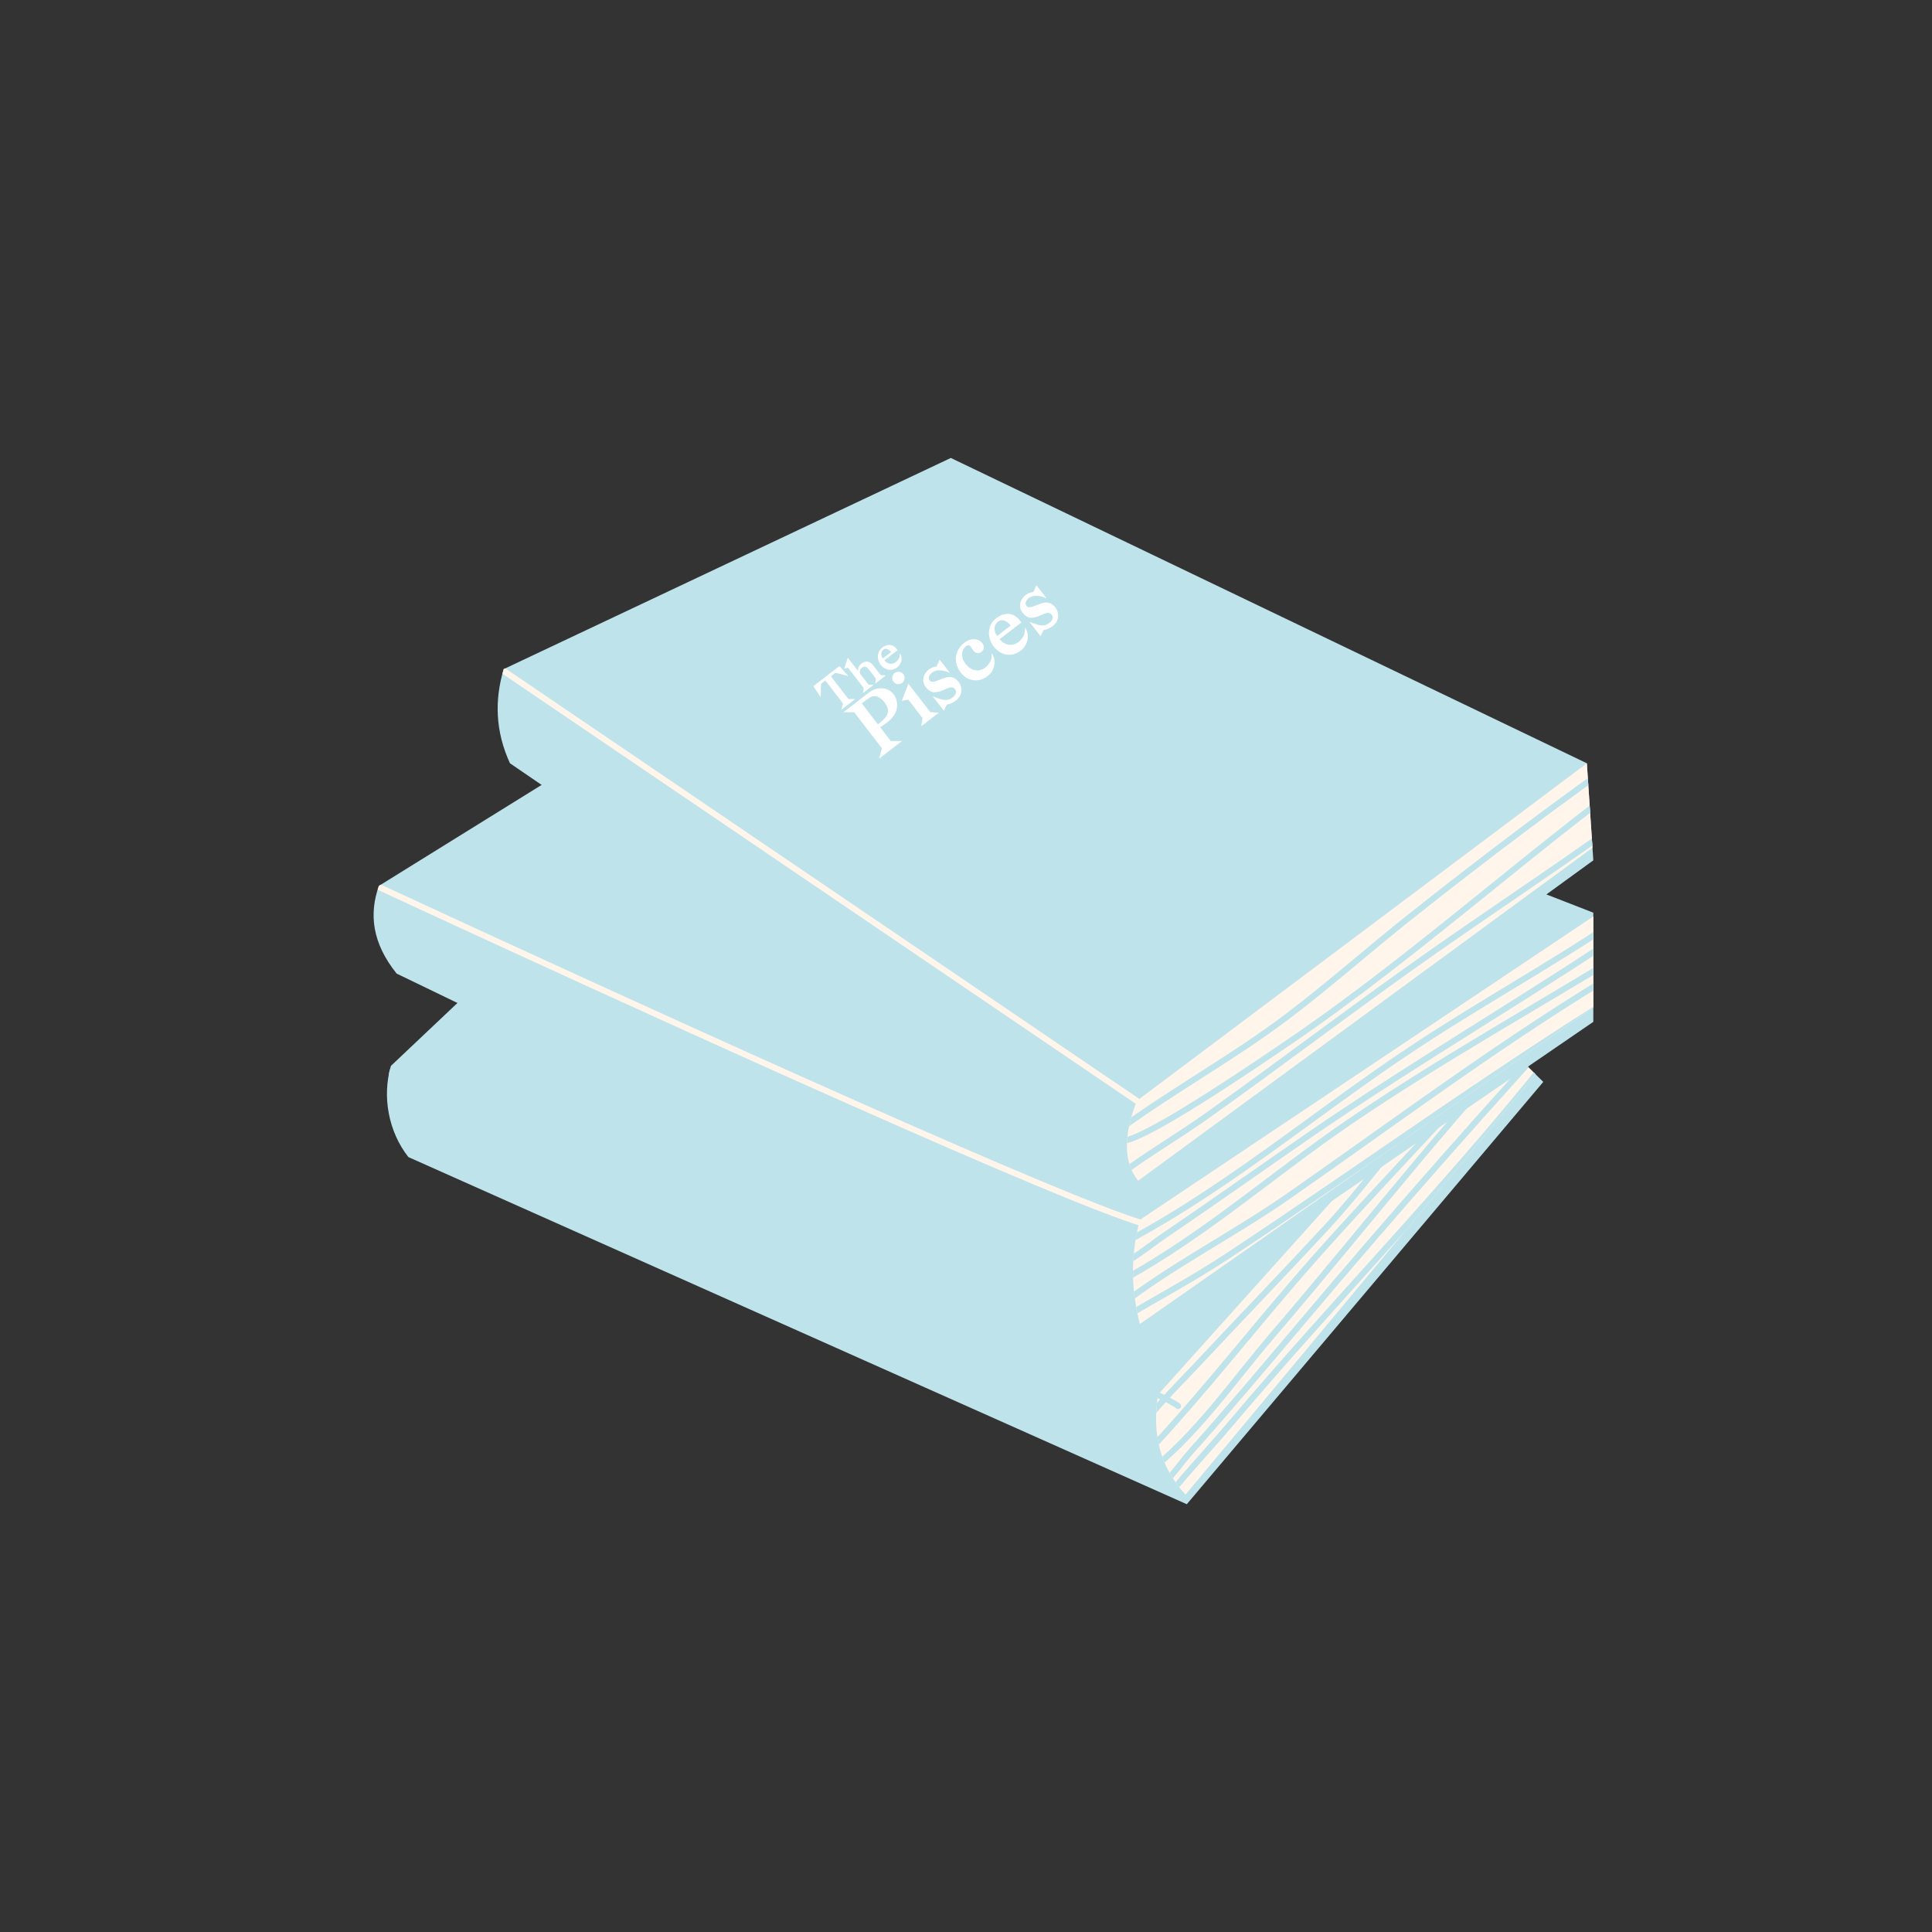 <svg version="1.0" preserveAspectRatio="xMidYMid meet" height="2048" viewBox="0 0 1536 1536" zoomAndPan="magnify" width="2048" xmlns:xlink="http://www.w3.org/1999/xlink" xmlns="http://www.w3.org/2000/svg"><rect x="0" y="0" width="1536" height="1536" fill="#333333" stroke="none"/><defs><g></g><clipPath id="dd37d5f801"><path clip-rule="nonzero" d="M 919 808 L 1227 808 L 1227 1189 L 919 1189 Z M 919 808"></path></clipPath><clipPath id="d6f11b6bf3"><path clip-rule="evenodd" d="M 324.684 919.914 C 308.82 899.766 303.648 871.707 310.766 847.434 L 565.234 606.82 L 1199.992 833.66 L 1226.949 860.137 L 943.535 1195.898 Z M 324.684 919.914"></path></clipPath><clipPath id="aa607a0563"><path clip-rule="nonzero" d="M 919 808.492 L 1227 808.492 L 1227 1155 L 919 1155 Z M 919 808.492"></path></clipPath><clipPath id="e36dbd2caf"><path clip-rule="evenodd" d="M 324.684 919.914 C 308.82 899.766 303.648 871.707 310.766 847.434 L 565.234 606.82 L 1199.992 833.66 L 1226.949 860.137 L 943.535 1195.898 Z M 324.684 919.914"></path></clipPath><clipPath id="89772ae1e4"><path clip-rule="evenodd" d="M 920.703 1108.738 L 1189.992 808.844 L 1226.949 846.918 L 942.535 1188.246 C 922.242 1166.504 915.684 1139.738 920.703 1108.738 Z M 920.703 1108.738"></path></clipPath><clipPath id="2f93f84f2f"><path clip-rule="nonzero" d="M 919 808.492 L 1227 808.492 L 1227 1160 L 919 1160 Z M 919 808.492"></path></clipPath><clipPath id="72ad43d887"><path clip-rule="evenodd" d="M 324.684 919.914 C 308.82 899.766 303.648 871.707 310.766 847.434 L 565.234 606.82 L 1199.992 833.66 L 1226.949 860.137 L 943.535 1195.898 Z M 324.684 919.914"></path></clipPath><clipPath id="b94e1e6719"><path clip-rule="evenodd" d="M 920.703 1108.738 L 1189.992 808.844 L 1226.949 846.918 L 942.535 1188.246 C 922.242 1166.504 915.684 1139.738 920.703 1108.738 Z M 920.703 1108.738"></path></clipPath><clipPath id="0131d41c8c"><path clip-rule="nonzero" d="M 919 808.492 L 1227 808.492 L 1227 1174 L 919 1174 Z M 919 808.492"></path></clipPath><clipPath id="257fc4d47b"><path clip-rule="evenodd" d="M 324.684 919.914 C 308.82 899.766 303.648 871.707 310.766 847.434 L 565.234 606.82 L 1199.992 833.66 L 1226.949 860.137 L 943.535 1195.898 Z M 324.684 919.914"></path></clipPath><clipPath id="1ae6086b32"><path clip-rule="evenodd" d="M 920.703 1108.738 L 1189.992 808.844 L 1226.949 846.918 L 942.535 1188.246 C 922.242 1166.504 915.684 1139.738 920.703 1108.738 Z M 920.703 1108.738"></path></clipPath><clipPath id="927e6f2a62"><path clip-rule="nonzero" d="M 919 808.492 L 1227 808.492 L 1227 1188.582 L 919 1188.582 Z M 919 808.492"></path></clipPath><clipPath id="6aa352948b"><path clip-rule="evenodd" d="M 324.684 919.914 C 308.82 899.766 303.648 871.707 310.766 847.434 L 565.234 606.82 L 1199.992 833.66 L 1226.949 860.137 L 943.535 1195.898 Z M 324.684 919.914"></path></clipPath><clipPath id="1fa6fd85ea"><path clip-rule="evenodd" d="M 920.703 1108.738 L 1189.992 808.844 L 1226.949 846.918 L 942.535 1188.246 C 922.242 1166.504 915.684 1139.738 920.703 1108.738 Z M 920.703 1108.738"></path></clipPath><clipPath id="f352530261"><path clip-rule="nonzero" d="M 919 816 L 1227 816 L 1227 1188.582 L 919 1188.582 Z M 919 816"></path></clipPath><clipPath id="3ccf930521"><path clip-rule="evenodd" d="M 324.684 919.914 C 308.82 899.766 303.648 871.707 310.766 847.434 L 565.234 606.82 L 1199.992 833.66 L 1226.949 860.137 L 943.535 1195.898 Z M 324.684 919.914"></path></clipPath><clipPath id="ac7f2c9cf1"><path clip-rule="evenodd" d="M 920.703 1108.738 L 1189.992 808.844 L 1226.949 846.918 L 942.535 1188.246 C 922.242 1166.504 915.684 1139.738 920.703 1108.738 Z M 920.703 1108.738"></path></clipPath><clipPath id="cba40f4280"><path clip-rule="nonzero" d="M 307.359 748 L 940 748 L 940 1121 L 307.359 1121 Z M 307.359 748"></path></clipPath><clipPath id="b2a41d518c"><path clip-rule="evenodd" d="M 324.684 919.914 C 308.82 899.766 303.648 871.707 310.766 847.434 L 565.234 606.82 L 1199.992 833.66 L 1226.949 860.137 L 943.535 1195.898 Z M 324.684 919.914"></path></clipPath><clipPath id="c6d64bae4d"><path clip-rule="nonzero" d="M 297 486 L 1266.797 486 L 1266.797 1060 L 297 1060 Z M 297 486"></path></clipPath><clipPath id="b5eeb8ab39"><path clip-rule="nonzero" d="M 297 687 L 921 687 L 921 977 L 297 977 Z M 297 687"></path></clipPath><clipPath id="1459d66701"><path clip-rule="evenodd" d="M 301.227 704.309 L 652.133 486.57 L 1266.738 725.609 L 1266.738 812.383 L 906.195 1059.469 L 315.348 774.039 C 295.82 749.715 293.312 726.629 301.227 704.309 Z M 301.227 704.309"></path></clipPath><clipPath id="43258a45da"><path clip-rule="nonzero" d="M 900 726 L 1266.789 726 L 1266.789 1053 L 900 1053 Z M 900 726"></path></clipPath><clipPath id="318e5c207a"><path clip-rule="evenodd" d="M 301.227 704.309 L 652.133 486.57 L 1266.738 725.609 L 1266.738 812.383 L 906.195 1059.469 L 315.348 774.039 C 295.82 749.715 293.312 726.629 301.227 704.309 Z M 301.227 704.309"></path></clipPath><clipPath id="0dcfb2d241"><path clip-rule="nonzero" d="M 900.395 726.336 L 1266.789 726.336 L 1266.789 997 L 900.395 997 Z M 900.395 726.336"></path></clipPath><clipPath id="74742069fe"><path clip-rule="evenodd" d="M 301.227 704.309 L 652.133 486.57 L 1266.738 725.609 L 1266.738 812.383 L 906.195 1059.469 L 315.348 774.039 C 295.82 749.715 293.312 726.629 301.227 704.309 Z M 301.227 704.309"></path></clipPath><clipPath id="fd3f4fbcb4"><path clip-rule="evenodd" d="M 1269.727 726.605 L 906.195 969.848 C 897.621 1002.941 900.352 1028.809 906.195 1052.676 L 1279.434 792.043 Z M 1269.727 726.605"></path></clipPath><clipPath id="db73272a9d"><path clip-rule="nonzero" d="M 900.395 726.336 L 1266.789 726.336 L 1266.789 1014 L 900.395 1014 Z M 900.395 726.336"></path></clipPath><clipPath id="d80279cb63"><path clip-rule="evenodd" d="M 301.227 704.309 L 652.133 486.57 L 1266.738 725.609 L 1266.738 812.383 L 906.195 1059.469 L 315.348 774.039 C 295.82 749.715 293.312 726.629 301.227 704.309 Z M 301.227 704.309"></path></clipPath><clipPath id="2555233e37"><path clip-rule="evenodd" d="M 1269.727 726.605 L 906.195 969.848 C 897.621 1002.941 900.352 1028.809 906.195 1052.676 L 1279.434 792.043 Z M 1269.727 726.605"></path></clipPath><clipPath id="4de474c924"><path clip-rule="nonzero" d="M 900.395 752 L 1266.789 752 L 1266.789 1028 L 900.395 1028 Z M 900.395 752"></path></clipPath><clipPath id="65eecd1220"><path clip-rule="evenodd" d="M 301.227 704.309 L 652.133 486.57 L 1266.738 725.609 L 1266.738 812.383 L 906.195 1059.469 L 315.348 774.039 C 295.82 749.715 293.312 726.629 301.227 704.309 Z M 301.227 704.309"></path></clipPath><clipPath id="ea0ce4f693"><path clip-rule="evenodd" d="M 1269.727 726.605 L 906.195 969.848 C 897.621 1002.941 900.352 1028.809 906.195 1052.676 L 1279.434 792.043 Z M 1269.727 726.605"></path></clipPath><clipPath id="6c347314be"><path clip-rule="nonzero" d="M 900.395 752 L 1266.789 752 L 1266.789 1043 L 900.395 1043 Z M 900.395 752"></path></clipPath><clipPath id="b2e7891c24"><path clip-rule="evenodd" d="M 301.227 704.309 L 652.133 486.57 L 1266.738 725.609 L 1266.738 812.383 L 906.195 1059.469 L 315.348 774.039 C 295.82 749.715 293.312 726.629 301.227 704.309 Z M 301.227 704.309"></path></clipPath><clipPath id="e079f58e25"><path clip-rule="evenodd" d="M 1269.727 726.605 L 906.195 969.848 C 897.621 1002.941 900.352 1028.809 906.195 1052.676 L 1279.434 792.043 Z M 1269.727 726.605"></path></clipPath><clipPath id="65379f897b"><path clip-rule="nonzero" d="M 900.395 774 L 1266.789 774 L 1266.789 1053 L 900.395 1053 Z M 900.395 774"></path></clipPath><clipPath id="c926af8087"><path clip-rule="evenodd" d="M 301.227 704.309 L 652.133 486.57 L 1266.738 725.609 L 1266.738 812.383 L 906.195 1059.469 L 315.348 774.039 C 295.82 749.715 293.312 726.629 301.227 704.309 Z M 301.227 704.309"></path></clipPath><clipPath id="05536e6b61"><path clip-rule="evenodd" d="M 1269.727 726.605 L 906.195 969.848 C 897.621 1002.941 900.352 1028.809 906.195 1052.676 L 1279.434 792.043 Z M 1269.727 726.605"></path></clipPath><clipPath id="d93751f547"><path clip-rule="nonzero" d="M 395 364 L 1266.797 364 L 1266.797 948 L 395 948 Z M 395 364"></path></clipPath><clipPath id="4cf698a8a2"><path clip-rule="nonzero" d="M 895 606 L 1266.789 606 L 1266.789 939 L 895 939 Z M 895 606"></path></clipPath><clipPath id="7df55c95b7"><path clip-rule="evenodd" d="M 400.465 531.957 C 393.109 556.523 393.766 581.434 405.43 606.82 L 903.879 947.59 L 1266.738 684 L 1261.594 606.82 L 755.93 364.09 Z M 400.465 531.957"></path></clipPath><clipPath id="91ff15fead"><path clip-rule="nonzero" d="M 895.672 606.406 L 1266.789 606.406 L 1266.789 901 L 895.672 901 Z M 895.672 606.406"></path></clipPath><clipPath id="4d8c2dbe95"><path clip-rule="evenodd" d="M 400.465 531.957 C 393.109 556.523 393.766 581.434 405.43 606.82 L 903.879 947.59 L 1266.738 684 L 1261.594 606.82 L 755.93 364.09 Z M 400.465 531.957"></path></clipPath><clipPath id="bda875cf0c"><path clip-rule="evenodd" d="M 1261.594 606.82 L 903.797 875.199 C 893.484 901.711 892.707 923.449 904.848 938.734 L 1266.738 673.516 Z M 1261.594 606.82"></path></clipPath><clipPath id="2012a31a24"><path clip-rule="nonzero" d="M 895.672 606.406 L 1266.789 606.406 L 1266.789 910 L 895.672 910 Z M 895.672 606.406"></path></clipPath><clipPath id="9a1610d5f9"><path clip-rule="evenodd" d="M 400.465 531.957 C 393.109 556.523 393.766 581.434 405.43 606.82 L 903.879 947.59 L 1266.738 684 L 1261.594 606.82 L 755.93 364.09 Z M 400.465 531.957"></path></clipPath><clipPath id="7d613f6955"><path clip-rule="evenodd" d="M 1261.594 606.82 L 903.797 875.199 C 893.484 901.711 892.707 923.449 904.848 938.734 L 1266.738 673.516 Z M 1261.594 606.82"></path></clipPath><clipPath id="ff259f6217"><path clip-rule="nonzero" d="M 895.672 612 L 1266.789 612 L 1266.789 936 L 895.672 936 Z M 895.672 612"></path></clipPath><clipPath id="b9a556b1c9"><path clip-rule="evenodd" d="M 400.465 531.957 C 393.109 556.523 393.766 581.434 405.43 606.82 L 903.879 947.59 L 1266.738 684 L 1261.594 606.82 L 755.93 364.09 Z M 400.465 531.957"></path></clipPath><clipPath id="5b9a9957c3"><path clip-rule="evenodd" d="M 1261.594 606.82 L 903.797 875.199 C 893.484 901.711 892.707 923.449 904.848 938.734 L 1266.738 673.516 Z M 1261.594 606.82"></path></clipPath><clipPath id="077413eebe"><path clip-rule="nonzero" d="M 398 531 L 907 531 L 907 878 L 398 878 Z M 398 531"></path></clipPath><clipPath id="88b13f8f13"><path clip-rule="evenodd" d="M 400.465 531.957 C 393.109 556.523 393.766 581.434 405.43 606.82 L 903.879 947.59 L 1266.738 684 L 1261.594 606.82 L 755.93 364.09 Z M 400.465 531.957"></path></clipPath></defs><path fill-rule="evenodd" fill-opacity="1" d="M 324.684 919.914 C 308.82 899.766 303.648 871.707 310.766 847.434 L 565.234 606.82 L 1199.992 833.66 L 1226.949 860.137 L 943.535 1195.898 Z M 324.684 919.914" fill="#bee3eb"></path><g clip-path="url(#dd37d5f801)"><g clip-path="url(#d6f11b6bf3)"><path fill-rule="evenodd" fill-opacity="1" d="M 920.703 1108.738 L 1189.992 808.844 L 1226.949 846.918 L 942.535 1188.246 C 922.242 1166.504 915.684 1139.738 920.703 1108.738 Z M 920.703 1108.738" fill="#fff5eb"></path></g></g><g clip-path="url(#aa607a0563)"><g clip-path="url(#e36dbd2caf)"><g clip-path="url(#89772ae1e4)"><path fill-rule="evenodd" fill-opacity="1" d="M 898.398 1152.816 C 912.496 1127.281 935.559 1105.746 955.277 1084.648 C 988.598 1049.012 1022.512 1013.98 1055.645 978.16 C 1084.535 946.91 1109.863 912.363 1136.965 879.594 C 1177.367 830.742 1219.035 783.07 1261.418 735.918 C 1262.301 734.93 1262.219 733.414 1261.234 732.527 C 1260.25 731.645 1258.73 731.723 1257.848 732.707 C 1215.418 779.914 1173.715 827.633 1133.27 876.535 C 1106.223 909.238 1080.953 943.719 1052.121 974.902 C 1018.996 1010.719 985.086 1045.738 951.773 1081.371 C 931.793 1102.746 908.48 1124.621 894.195 1150.496 C 893.551 1151.652 893.973 1153.113 895.133 1153.754 C 896.297 1154.398 897.754 1153.973 898.398 1152.816 Z M 898.398 1152.816" fill="#bee3eb"></path></g></g></g><g clip-path="url(#2f93f84f2f)"><g clip-path="url(#72ad43d887)"><g clip-path="url(#b94e1e6719)"><path fill-rule="evenodd" fill-opacity="1" d="M 912.023 1158.41 C 958.938 1108.805 1000.555 1054.391 1045.762 1003.273 C 1105.852 935.332 1170.238 871.098 1228.617 801.684 C 1229.465 800.668 1229.34 799.152 1228.324 798.305 C 1227.312 797.449 1225.797 797.582 1224.941 798.59 C 1166.594 867.98 1102.227 932.184 1042.168 1000.094 C 996.992 1051.172 955.414 1105.547 908.539 1155.109 C 907.629 1156.074 907.668 1157.594 908.633 1158.504 C 909.598 1159.41 911.113 1159.371 912.023 1158.41 Z M 912.023 1158.41" fill="#bee3eb"></path></g></g></g><g clip-path="url(#0131d41c8c)"><g clip-path="url(#257fc4d47b)"><g clip-path="url(#1ae6086b32)"><path fill-rule="evenodd" fill-opacity="1" d="M 913.52 1172.996 C 952.219 1143.543 982.164 1099.57 1013.52 1063.055 C 1092.477 971.094 1165.992 874.25 1251.961 788.555 C 1252.898 787.617 1252.902 786.098 1251.969 785.164 C 1251.031 784.223 1249.508 784.219 1248.574 785.152 C 1162.52 870.941 1088.918 967.875 1009.879 1059.926 C 978.734 1096.199 949.051 1139.922 910.613 1169.176 C 909.559 1169.98 909.355 1171.484 910.152 1172.543 C 910.957 1173.594 912.461 1173.797 913.52 1172.996 Z M 913.52 1172.996" fill="#bee3eb"></path></g></g></g><g clip-path="url(#927e6f2a62)"><g clip-path="url(#6aa352948b)"><g clip-path="url(#1fa6fd85ea)"><path fill-rule="evenodd" fill-opacity="1" d="M 917.855 1188.645 C 929.836 1181.023 939.598 1165.66 948.938 1155.223 C 978.012 1122.742 1006.18 1089.32 1034.266 1055.98 C 1110.859 965.055 1189.367 876.109 1269.969 788.727 C 1270.863 787.754 1270.805 786.234 1269.832 785.336 C 1268.855 784.441 1267.34 784.504 1266.441 785.477 C 1185.785 872.91 1107.238 961.91 1030.594 1052.891 C 1002.539 1086.188 974.41 1119.582 945.363 1152.023 C 936.289 1162.16 926.918 1177.191 915.277 1184.594 C 914.16 1185.301 913.832 1186.789 914.539 1187.902 C 915.254 1189.02 916.734 1189.352 917.855 1188.645 Z M 917.855 1188.645" fill="#bee3eb"></path></g></g></g><g clip-path="url(#f352530261)"><g clip-path="url(#3ccf930521)"><g clip-path="url(#ac7f2c9cf1)"><path fill-rule="evenodd" fill-opacity="1" d="M 922.23 1201.621 C 940.043 1177.766 961.277 1155.852 980.492 1133.113 C 1069.5 1027.727 1166.703 929.98 1250.836 820.457 C 1251.645 819.402 1251.445 817.898 1250.398 817.09 C 1249.348 816.289 1247.836 816.48 1247.031 817.535 C 1162.945 926.996 1065.785 1024.691 976.824 1130.016 C 957.555 1152.828 936.254 1174.82 918.387 1198.754 C 917.594 1199.809 917.812 1201.316 918.875 1202.109 C 919.938 1202.902 921.438 1202.68 922.23 1201.621 Z M 922.23 1201.621" fill="#bee3eb"></path></g></g></g><g clip-path="url(#cba40f4280)"><g clip-path="url(#b2a41d518c)"><path fill-rule="evenodd" fill-opacity="1" d="M 938.227 1116.07 C 934.168 1112.395 908.141 1100.27 868.371 1083.055 C 710.926 1014.902 336.59 864.648 272.492 833.012 C 201.094 797.781 186.887 788.273 117.957 748.523 C 116.816 747.863 115.344 748.254 114.68 749.402 C 114.02 750.551 114.418 752.016 115.562 752.68 C 184.613 792.5 198.848 802.02 270.367 837.312 C 334.496 868.961 708.961 1019.281 866.465 1087.461 C 905.438 1104.328 931.027 1116.023 935.004 1119.629 C 935.984 1120.516 937.504 1120.441 938.395 1119.461 C 939.281 1118.48 939.207 1116.961 938.227 1116.07 Z M 938.227 1116.07" fill="#bee3eb"></path></g></g><g clip-path="url(#c6d64bae4d)"><path fill-rule="evenodd" fill-opacity="1" d="M 301.227 704.309 L 652.133 486.57 L 1266.738 725.609 L 1266.738 812.383 L 906.195 1059.469 L 315.348 774.039 C 295.82 749.715 293.312 726.629 301.227 704.309 Z M 301.227 704.309" fill="#bee3eb"></path></g><g clip-path="url(#b5eeb8ab39)"><g clip-path="url(#1459d66701)"><path fill-rule="evenodd" fill-opacity="1" d="M 918.262 972.18 C 916.473 972.215 913.219 971.469 908.641 970.117 C 897.223 966.746 878.137 959.566 853.461 949.574 C 711.949 892.262 387.367 742.746 268.961 687.562 C 267.762 687 266.336 687.523 265.773 688.723 C 265.215 689.922 265.734 691.348 266.934 691.91 C 385.383 747.117 710.09 896.688 851.664 954.023 C 876.531 964.094 895.77 971.32 907.281 974.723 C 912.539 976.27 916.293 977.016 918.344 976.977 C 919.672 976.961 920.727 975.863 920.703 974.539 C 920.68 973.215 919.586 972.156 918.262 972.18 Z M 918.262 972.18" fill="#fff5eb"></path></g></g><g clip-path="url(#43258a45da)"><g clip-path="url(#318e5c207a)"><path fill-rule="evenodd" fill-opacity="1" d="M 1269.727 726.605 L 906.195 969.848 C 897.621 1002.941 900.352 1028.809 906.195 1052.676 L 1279.434 792.043 Z M 1269.727 726.605" fill="#fff5eb"></path></g></g><g clip-path="url(#0dcfb2d241)"><g clip-path="url(#74742069fe)"><g clip-path="url(#fd3f4fbcb4)"><path fill-rule="evenodd" fill-opacity="1" d="M 883.207 996.125 C 970.754 952.352 1044.832 887.895 1126.047 834.301 C 1189.898 792.164 1257.207 756.59 1318.938 711.004 C 1320.004 710.219 1320.23 708.715 1319.441 707.648 C 1318.656 706.582 1317.152 706.359 1316.082 707.145 C 1254.426 752.68 1187.188 788.203 1123.406 830.297 C 1042.348 883.785 968.438 948.145 881.062 991.832 C 879.879 992.422 879.398 993.867 879.988 995.047 C 880.582 996.234 882.023 996.715 883.207 996.125 Z M 883.207 996.125" fill="#bee3eb"></path></g></g></g><g clip-path="url(#db73272a9d)"><g clip-path="url(#d80279cb63)"><g clip-path="url(#2555233e37)"><path fill-rule="evenodd" fill-opacity="1" d="M 879.172 1013.773 C 896.164 1008.406 913.172 993.68 927.637 983.863 C 965.477 958.176 1002.758 931.723 1040.387 905.738 C 1130.363 843.598 1225.402 789.379 1315.484 727.207 C 1316.574 726.449 1316.848 724.957 1316.094 723.867 C 1315.344 722.777 1313.848 722.504 1312.762 723.254 C 1222.676 785.434 1127.641 839.652 1037.66 901.793 C 1000.043 927.77 962.77 954.211 924.941 979.891 C 910.828 989.473 894.309 1003.957 877.727 1009.195 C 876.465 1009.594 875.762 1010.945 876.164 1012.207 C 876.559 1013.469 877.91 1014.172 879.172 1013.773 Z M 879.172 1013.773" fill="#bee3eb"></path></g></g></g><g clip-path="url(#4de474c924)"><g clip-path="url(#65eecd1220)"><g clip-path="url(#ea0ce4f693)"><path fill-rule="evenodd" fill-opacity="1" d="M 879.523 1027.145 C 950.555 991.625 1009.844 937.699 1075.09 893.316 C 1146.414 844.793 1222.512 802.48 1296.012 757.348 C 1297.141 756.66 1297.496 755.176 1296.801 754.047 C 1296.113 752.918 1294.633 752.566 1293.5 753.258 C 1219.938 798.43 1143.777 840.785 1072.391 889.344 C 1007.324 933.613 948.219 987.434 877.375 1022.852 C 876.191 1023.445 875.711 1024.887 876.305 1026.07 C 876.895 1027.254 878.34 1027.734 879.523 1027.145 Z M 879.523 1027.145" fill="#bee3eb"></path></g></g></g><g clip-path="url(#6c347314be)"><g clip-path="url(#b2e7891c24)"><g clip-path="url(#e079f58e25)"><path fill-rule="evenodd" fill-opacity="1" d="M 889.152 1042.234 C 931.32 1008.855 981.203 983.957 1025.379 953.18 C 1121.93 885.914 1216.152 814.41 1318.883 756.684 C 1320.035 756.035 1320.445 754.57 1319.801 753.414 C 1319.152 752.262 1317.688 751.852 1316.531 752.5 C 1213.668 810.301 1119.316 881.887 1022.637 949.242 C 978.387 980.074 928.418 1005.031 886.172 1038.473 C 885.137 1039.293 884.957 1040.805 885.781 1041.844 C 886.605 1042.883 888.113 1043.059 889.152 1042.234 Z M 889.152 1042.234" fill="#bee3eb"></path></g></g></g><g clip-path="url(#65379f897b)"><g clip-path="url(#c926af8087)"><g clip-path="url(#05536e6b61)"><path fill-rule="evenodd" fill-opacity="1" d="M 886.457 1054.691 C 916.66 1036.305 948.008 1019.953 977.562 1000.41 C 1088.395 927.145 1196.086 848.305 1309.762 779.398 C 1310.895 778.707 1311.258 777.234 1310.57 776.102 C 1309.883 774.969 1308.406 774.605 1307.273 775.297 C 1193.543 844.234 1085.801 923.109 974.918 996.406 C 945.41 1015.918 914.113 1032.234 883.957 1050.594 C 882.828 1051.277 882.465 1052.754 883.156 1053.887 C 883.844 1055.016 885.324 1055.379 886.457 1054.691 Z M 886.457 1054.691" fill="#bee3eb"></path></g></g></g><g clip-path="url(#d93751f547)"><path fill-rule="evenodd" fill-opacity="1" d="M 400.465 531.957 C 393.109 556.523 393.766 581.434 405.43 606.82 L 903.879 947.59 L 1266.738 684 L 1261.594 606.82 L 755.93 364.09 Z M 400.465 531.957" fill="#bee3eb"></path></g><g clip-path="url(#4cf698a8a2)"><g clip-path="url(#7df55c95b7)"><path fill-rule="evenodd" fill-opacity="1" d="M 1261.594 606.82 L 903.797 875.199 C 893.484 901.711 892.707 923.449 904.848 938.734 L 1266.738 673.516 Z M 1261.594 606.82" fill="#fff5eb"></path></g></g><g clip-path="url(#91ff15fead)"><g clip-path="url(#4d8c2dbe95)"><g clip-path="url(#bda875cf0c)"><path fill-rule="evenodd" fill-opacity="1" d="M 891.363 899.977 C 934.371 868.562 981.402 842.855 1024.133 810.645 C 1057.816 785.254 1089.277 757.168 1122.301 730.965 C 1181.918 683.656 1243.438 637.207 1305.805 593.613 C 1306.887 592.852 1307.156 591.355 1306.395 590.27 C 1305.637 589.188 1304.137 588.918 1303.051 589.68 C 1240.609 633.324 1179.012 679.84 1119.32 727.207 C 1086.324 753.383 1054.895 781.449 1021.246 806.812 C 978.531 839.012 931.52 864.699 888.527 896.102 C 887.461 896.887 887.227 898.387 888.008 899.453 C 888.789 900.527 890.289 900.758 891.363 899.977 Z M 891.363 899.977" fill="#bee3eb"></path></g></g></g><g clip-path="url(#2012a31a24)"><g clip-path="url(#9a1610d5f9)"><g clip-path="url(#7d613f6955)"><path fill-rule="evenodd" fill-opacity="1" d="M 894.805 909.086 C 901.535 907.871 914.227 901.633 929.203 893.023 C 963.441 873.34 1010.016 841.398 1023.824 832.039 C 1132.121 758.652 1227.473 668.875 1334.535 594.102 C 1335.621 593.344 1335.891 591.848 1335.133 590.762 C 1334.375 589.68 1332.879 589.41 1331.789 590.172 C 1224.746 664.926 1129.41 754.695 1021.137 828.062 C 1007.367 837.395 960.945 869.242 926.812 888.863 C 912.48 897.098 900.395 903.203 893.953 904.363 C 892.652 904.602 891.781 905.848 892.02 907.152 C 892.254 908.453 893.5 909.324 894.805 909.086 Z M 894.805 909.086" fill="#bee3eb"></path></g></g></g><g clip-path="url(#ff259f6217)"><g clip-path="url(#b9a556b1c9)"><g clip-path="url(#5b9a9957c3)"><path fill-rule="evenodd" fill-opacity="1" d="M 893.004 934.953 C 915.02 918.66 938.957 904.727 961.309 888.82 C 1022.227 845.457 1081.648 800.012 1142.895 757.133 C 1209.281 710.652 1277.168 666.707 1341.203 616.953 C 1342.25 616.141 1342.441 614.633 1341.625 613.586 C 1340.812 612.543 1339.305 612.352 1338.258 613.164 C 1274.285 662.875 1206.461 706.766 1140.145 753.199 C 1078.883 796.09 1019.449 841.539 958.527 884.91 C 936.152 900.836 912.191 914.785 890.148 931.094 C 889.086 931.883 888.859 933.387 889.648 934.449 C 890.438 935.52 891.938 935.738 893.004 934.953 Z M 893.004 934.953" fill="#bee3eb"></path></g></g></g><g clip-path="url(#077413eebe)"><g clip-path="url(#88b13f8f13)"><path fill-rule="evenodd" fill-opacity="1" d="M 399.121 535.406 L 902.449 877.188 C 903.543 877.93 905.035 877.645 905.781 876.551 C 906.527 875.453 906.238 873.961 905.145 873.215 L 401.816 531.434 C 400.719 530.688 399.223 530.977 398.484 532.07 C 397.738 533.168 398.023 534.66 399.121 535.406 Z M 399.121 535.406" fill="#fff5eb"></path></g></g><g fill-opacity="1" fill="#ffffff"><g transform="translate(663.663, 568.281)"><g><path d="M 5.219 -4.016 L 6.562 -9.031 L -7.484 -27.266 L -10.984 -24.562 L -11.156 -13.891 L -17 -22.781 L 3.719 -38.734 L 10.797 -30.797 L 0.453 -33.391 L -3.109 -30.641 L 10.844 -12.531 L 16.266 -12.531 Z M 5.219 -4.016"></path></g></g></g><g fill-opacity="1" fill="#ffffff"><g transform="translate(685.626, 551.369)"><g><path d="M -0.484 -20.422 C -1.203 -19.859 -1.66 -19.254 -1.859 -18.609 C -2.066 -17.961 -2.113 -17.363 -2 -16.812 C -1.883 -16.258 -1.754 -15.812 -1.609 -15.469 L 4.781 -7.172 L 8.906 -6.859 L 0.469 -0.359 L 1.047 -4.328 L -11.391 -20.469 L -14.484 -19.844 L -11.547 -28.469 L -3.531 -17.969 C -3.582 -19.082 -3.391 -20.129 -2.953 -21.109 C -2.516 -22.098 -1.734 -23.023 -0.609 -23.891 C 0.867 -25.035 2.438 -25.516 4.094 -25.328 C 5.758 -25.141 7.281 -24.148 8.656 -22.359 L 14.516 -14.672 L 18.641 -14.359 L 10.203 -7.859 L 10.766 -11.781 L 5.625 -18.516 C 4.977 -19.348 4.445 -19.957 4.031 -20.344 C 3.625 -20.727 3.172 -21.016 2.672 -21.203 C 1.703 -21.547 0.648 -21.285 -0.484 -20.422 Z M -0.484 -20.422"></path></g></g></g><g fill-opacity="1" fill="#ffffff"><g transform="translate(704.555, 536.794)"><g><path d="M 8.844 -6.312 C 7.227 -5.07 5.598 -4.391 3.953 -4.266 C 2.305 -4.141 0.766 -4.438 -0.672 -5.156 C -2.109 -5.883 -3.312 -6.883 -4.281 -8.156 C -5.406 -9.625 -6.129 -11.211 -6.453 -12.922 C -6.773 -14.629 -6.656 -16.285 -6.094 -17.891 C -5.539 -19.504 -4.504 -20.895 -2.984 -22.062 C -2.348 -22.562 -1.598 -23 -0.734 -23.375 C 0.117 -23.758 1.035 -23.984 2.016 -24.047 C 2.992 -24.117 3.984 -23.957 4.984 -23.562 C 5.984 -23.176 6.941 -22.473 7.859 -21.453 L 7.891 -21.469 L 8.109 -21.188 L 8.375 -20.828 L 9.094 -19.891 L -1.438 -11.781 C -0.164 -10.238 1.301 -9.348 2.969 -9.109 C 4.633 -8.867 6.242 -9.344 7.797 -10.531 C 8.898 -11.375 9.707 -12.379 10.219 -13.547 C 10.738 -14.711 10.922 -16.016 10.766 -17.453 C 11.672 -16.285 12.148 -14.992 12.203 -13.578 C 12.266 -12.16 11.992 -10.805 11.391 -9.516 C 10.797 -8.234 9.945 -7.164 8.844 -6.312 Z M -2.328 -20.234 C -2.879 -19.797 -3.301 -19.207 -3.594 -18.469 C -3.895 -17.738 -3.984 -16.93 -3.859 -16.047 C -3.734 -15.16 -3.328 -14.266 -2.641 -13.359 L 3.891 -18.391 C 2.941 -19.617 1.914 -20.422 0.812 -20.797 C -0.289 -21.18 -1.336 -20.992 -2.328 -20.234 Z M -2.328 -20.234"></path></g></g></g><g fill-opacity="1" fill="#ffffff"><g transform="translate(697.705, 604.095)"><g><path d="M 1.281 -0.984 L 3.453 -9.203 L -18.578 -37.828 L -27.125 -37.875 L -17.766 -45.078 C -17.766 -45.078 -17.445 -45.32 -16.812 -45.812 C -16.176 -46.301 -15.352 -46.945 -14.344 -47.75 C -13.332 -48.562 -12.219 -49.43 -11 -50.359 C -9.789 -51.297 -8.602 -52.211 -7.438 -53.109 C -4.906 -55.066 -2.363 -56.266 0.188 -56.703 C 2.75 -57.141 5.109 -56.961 7.266 -56.172 C 9.43 -55.391 11.203 -54.109 12.578 -52.328 C 14.16 -50.273 15.113 -47.953 15.438 -45.359 C 15.77 -42.773 15.367 -40.176 14.234 -37.562 C 13.109 -34.945 11.145 -32.555 8.344 -30.391 C 6.594 -29.055 5.219 -28.039 4.219 -27.344 C 3.227 -26.656 2.508 -26.176 2.062 -25.906 L 10.484 -14.969 L 19.422 -14.953 Z M -11.438 -45.781 L -12.578 -44.906 L 0.25 -28.25 C 1.695 -29.363 3.066 -30.516 4.359 -31.703 C 5.648 -32.891 6.664 -34.164 7.406 -35.531 C 8.156 -36.906 8.426 -38.426 8.219 -40.094 C 8.008 -41.758 7.113 -43.617 5.531 -45.672 C 4.238 -47.348 2.82 -48.629 1.281 -49.516 C -0.258 -50.41 -1.75 -50.77 -3.188 -50.594 C -4.531 -50.352 -5.836 -49.801 -7.109 -48.938 C -8.379 -48.07 -9.82 -47.02 -11.438 -45.781 Z M -11.438 -45.781"></path></g></g></g><g fill-opacity="1" fill="#ffffff"><g transform="translate(731.255, 578.261)"><g><path d="M 1.234 -0.953 L 2.156 -7.391 L -9.125 -22.031 L -14.281 -21.094 L -12.328 -26.188 L -10.719 -30.375 L -9.047 -34.688 L 8.328 -12.141 L 15.047 -11.594 Z M -20.891 -36.281 C -21.711 -37.352 -22.035 -38.566 -21.859 -39.922 C -21.68 -41.285 -21.066 -42.375 -20.016 -43.188 C -18.941 -44.008 -17.723 -44.332 -16.359 -44.156 C -14.992 -43.988 -13.898 -43.367 -13.078 -42.297 C -12.266 -41.234 -11.945 -40.02 -12.125 -38.656 C -12.301 -37.301 -12.926 -36.211 -14 -35.391 C -15.051 -34.578 -16.258 -34.254 -17.625 -34.422 C -18.988 -34.598 -20.078 -35.219 -20.891 -36.281 Z M -20.891 -36.281"></path></g></g></g><g fill-opacity="1" fill="#ffffff"><g transform="translate(746.926, 566.195)"><g><path d="M -8.344 -34 C -7.445 -34.688 -6.43 -35.234 -5.297 -35.641 C -4.172 -36.055 -3.141 -36.32 -2.203 -36.438 L 0.094 -41.734 L 8.266 -31.25 C 6.922 -31.852 5.566 -32.332 4.203 -32.688 C 2.836 -33.051 1.383 -33.242 -0.156 -33.266 C -1.133 -33.328 -2.156 -33.18 -3.219 -32.828 C -4.281 -32.473 -5.156 -32.035 -5.844 -31.516 C -7.082 -30.555 -7.895 -29.5 -8.281 -28.344 C -8.676 -27.195 -8.492 -26.125 -7.734 -25.125 C -7.129 -24.344 -6.16 -24.039 -4.828 -24.219 C -3.492 -24.406 -1.91 -24.906 -0.078 -25.719 C 2.047 -26.645 4 -27.305 5.781 -27.703 C 7.57 -28.098 9.258 -28.016 10.844 -27.453 C 12.426 -26.898 13.969 -25.648 15.469 -23.703 C 16.344 -22.566 16.941 -21.145 17.266 -19.438 C 17.598 -17.727 17.453 -15.969 16.828 -14.156 C 16.211 -12.344 14.93 -10.688 12.984 -9.188 C 11.641 -8.164 10.367 -7.422 9.172 -6.953 C 7.973 -6.484 6.859 -6.18 5.828 -6.047 L 3.438 -1.172 L -5.438 -12.594 C -3.633 -11.945 -1.863 -11.312 -0.125 -10.688 C 1.602 -10.062 3.395 -9.754 5.25 -9.766 C 6.383 -9.766 7.379 -9.973 8.234 -10.391 C 9.086 -10.805 9.977 -11.367 10.906 -12.078 C 11.77 -12.742 12.43 -13.66 12.891 -14.828 C 13.348 -15.992 13.172 -17.113 12.359 -18.188 C 11.586 -19.176 10.676 -19.676 9.625 -19.688 C 8.582 -19.707 7.5 -19.488 6.375 -19.031 C 5.25 -18.57 4.207 -18.113 3.25 -17.656 C 0.469 -16.32 -2.082 -15.711 -4.406 -15.828 C -6.738 -15.941 -8.867 -17.25 -10.797 -19.75 C -12.098 -21.438 -12.801 -23.148 -12.906 -24.891 C -13.008 -26.629 -12.648 -28.289 -11.828 -29.875 C -11.016 -31.457 -9.852 -32.832 -8.344 -34 Z M -8.344 -34"></path></g></g></g><g fill-opacity="1" fill="#ffffff"><g transform="translate(770.662, 547.917)"><g><path d="M 14.719 -10.531 C 12.258 -8.633 9.703 -7.508 7.047 -7.156 C 4.398 -6.801 1.867 -7.133 -0.547 -8.156 C -2.973 -9.188 -5.055 -10.832 -6.797 -13.094 C -8.91 -15.832 -10.176 -18.66 -10.594 -21.578 C -11.02 -24.504 -10.656 -27.312 -9.5 -30 C -8.352 -32.688 -6.477 -35.031 -3.875 -37.031 C -2.27 -38.27 -0.57 -39.086 1.219 -39.484 C 3.02 -39.891 4.719 -39.848 6.312 -39.359 C 7.914 -38.867 9.258 -37.922 10.344 -36.516 C 11.125 -35.492 11.508 -34.336 11.5 -33.047 C 11.488 -31.754 10.883 -30.648 9.688 -29.734 C 8.719 -28.984 7.629 -28.633 6.422 -28.688 C 5.211 -28.738 4.117 -29.398 3.141 -30.672 C 2.754 -31.18 2.379 -31.758 2.016 -32.406 C 1.648 -33.051 1.258 -33.609 0.844 -34.078 C 0.426 -34.547 -0.051 -34.832 -0.594 -34.938 C -1.133 -35.039 -1.801 -34.785 -2.594 -34.172 C -3.852 -33.203 -4.754 -31.945 -5.297 -30.406 C -5.836 -28.875 -5.941 -27.238 -5.609 -25.5 C -5.273 -23.758 -4.477 -22.07 -3.219 -20.438 C -0.812 -17.312 1.836 -15.531 4.734 -15.094 C 7.629 -14.656 10.328 -15.398 12.828 -17.328 C 14.441 -18.566 15.75 -20.188 16.75 -22.188 C 17.758 -24.188 18.039 -26.352 17.594 -28.688 C 19.082 -26.77 19.891 -24.648 20.016 -22.328 C 20.141 -20.004 19.719 -17.785 18.75 -15.672 C 17.781 -13.566 16.438 -11.852 14.719 -10.531 Z M 14.719 -10.531"></path></g></g></g><g fill-opacity="1" fill="#ffffff"><g transform="translate(797.122, 527.543)"><g><path d="M 14.516 -10.375 C 11.879 -8.344 9.207 -7.223 6.5 -7.016 C 3.801 -6.805 1.273 -7.289 -1.078 -8.469 C -3.441 -9.656 -5.426 -11.297 -7.031 -13.391 C -8.883 -15.785 -10.078 -18.391 -10.609 -21.203 C -11.141 -24.023 -10.945 -26.754 -10.031 -29.391 C -9.113 -32.035 -7.406 -34.316 -4.906 -36.234 C -3.844 -37.055 -2.609 -37.773 -1.203 -38.391 C 0.203 -39.016 1.703 -39.379 3.297 -39.484 C 4.898 -39.598 6.523 -39.332 8.172 -38.688 C 9.816 -38.051 11.395 -36.895 12.906 -35.219 L 12.953 -35.25 L 13.297 -34.781 L 13.734 -34.219 L 14.922 -32.688 L -2.391 -19.359 C -0.273 -16.828 2.145 -15.359 4.875 -14.953 C 7.613 -14.555 10.25 -15.336 12.781 -17.297 C 14.594 -18.691 15.926 -20.344 16.781 -22.25 C 17.633 -24.164 17.938 -26.312 17.688 -28.688 C 19.164 -26.77 19.953 -24.648 20.047 -22.328 C 20.148 -20.004 19.707 -17.781 18.719 -15.656 C 17.727 -13.531 16.328 -11.77 14.516 -10.375 Z M -3.812 -33.234 C -4.738 -32.516 -5.441 -31.547 -5.922 -30.328 C -6.41 -29.117 -6.547 -27.789 -6.328 -26.344 C -6.117 -24.906 -5.461 -23.43 -4.359 -21.922 L 6.375 -30.188 C 4.812 -32.207 3.125 -33.531 1.312 -34.156 C -0.5 -34.781 -2.207 -34.473 -3.812 -33.234 Z M -3.812 -33.234"></path></g></g></g><g fill-opacity="1" fill="#ffffff"><g transform="translate(823.839, 506.971)"><g><path d="M -8.344 -34 C -7.445 -34.688 -6.43 -35.234 -5.297 -35.641 C -4.172 -36.055 -3.141 -36.32 -2.203 -36.438 L 0.094 -41.734 L 8.266 -31.25 C 6.922 -31.852 5.566 -32.332 4.203 -32.688 C 2.836 -33.051 1.383 -33.242 -0.156 -33.266 C -1.133 -33.328 -2.156 -33.18 -3.219 -32.828 C -4.281 -32.473 -5.156 -32.035 -5.844 -31.516 C -7.082 -30.555 -7.895 -29.5 -8.281 -28.344 C -8.676 -27.195 -8.492 -26.125 -7.734 -25.125 C -7.129 -24.344 -6.16 -24.039 -4.828 -24.219 C -3.492 -24.406 -1.91 -24.906 -0.078 -25.719 C 2.047 -26.645 4 -27.305 5.781 -27.703 C 7.57 -28.098 9.258 -28.016 10.844 -27.453 C 12.426 -26.898 13.969 -25.648 15.469 -23.703 C 16.344 -22.566 16.941 -21.145 17.266 -19.438 C 17.598 -17.727 17.453 -15.969 16.828 -14.156 C 16.211 -12.344 14.93 -10.688 12.984 -9.188 C 11.641 -8.164 10.367 -7.422 9.172 -6.953 C 7.973 -6.484 6.859 -6.18 5.828 -6.047 L 3.438 -1.172 L -5.438 -12.594 C -3.633 -11.945 -1.863 -11.312 -0.125 -10.688 C 1.602 -10.062 3.395 -9.754 5.25 -9.766 C 6.383 -9.766 7.379 -9.973 8.234 -10.391 C 9.086 -10.805 9.977 -11.367 10.906 -12.078 C 11.77 -12.742 12.43 -13.66 12.891 -14.828 C 13.348 -15.992 13.172 -17.113 12.359 -18.188 C 11.586 -19.176 10.676 -19.676 9.625 -19.688 C 8.582 -19.707 7.5 -19.488 6.375 -19.031 C 5.25 -18.57 4.207 -18.113 3.25 -17.656 C 0.469 -16.32 -2.082 -15.711 -4.406 -15.828 C -6.738 -15.941 -8.867 -17.25 -10.797 -19.75 C -12.098 -21.438 -12.801 -23.148 -12.906 -24.891 C -13.008 -26.629 -12.648 -28.289 -11.828 -29.875 C -11.016 -31.457 -9.852 -32.832 -8.344 -34 Z M -8.344 -34"></path></g></g></g></svg>
